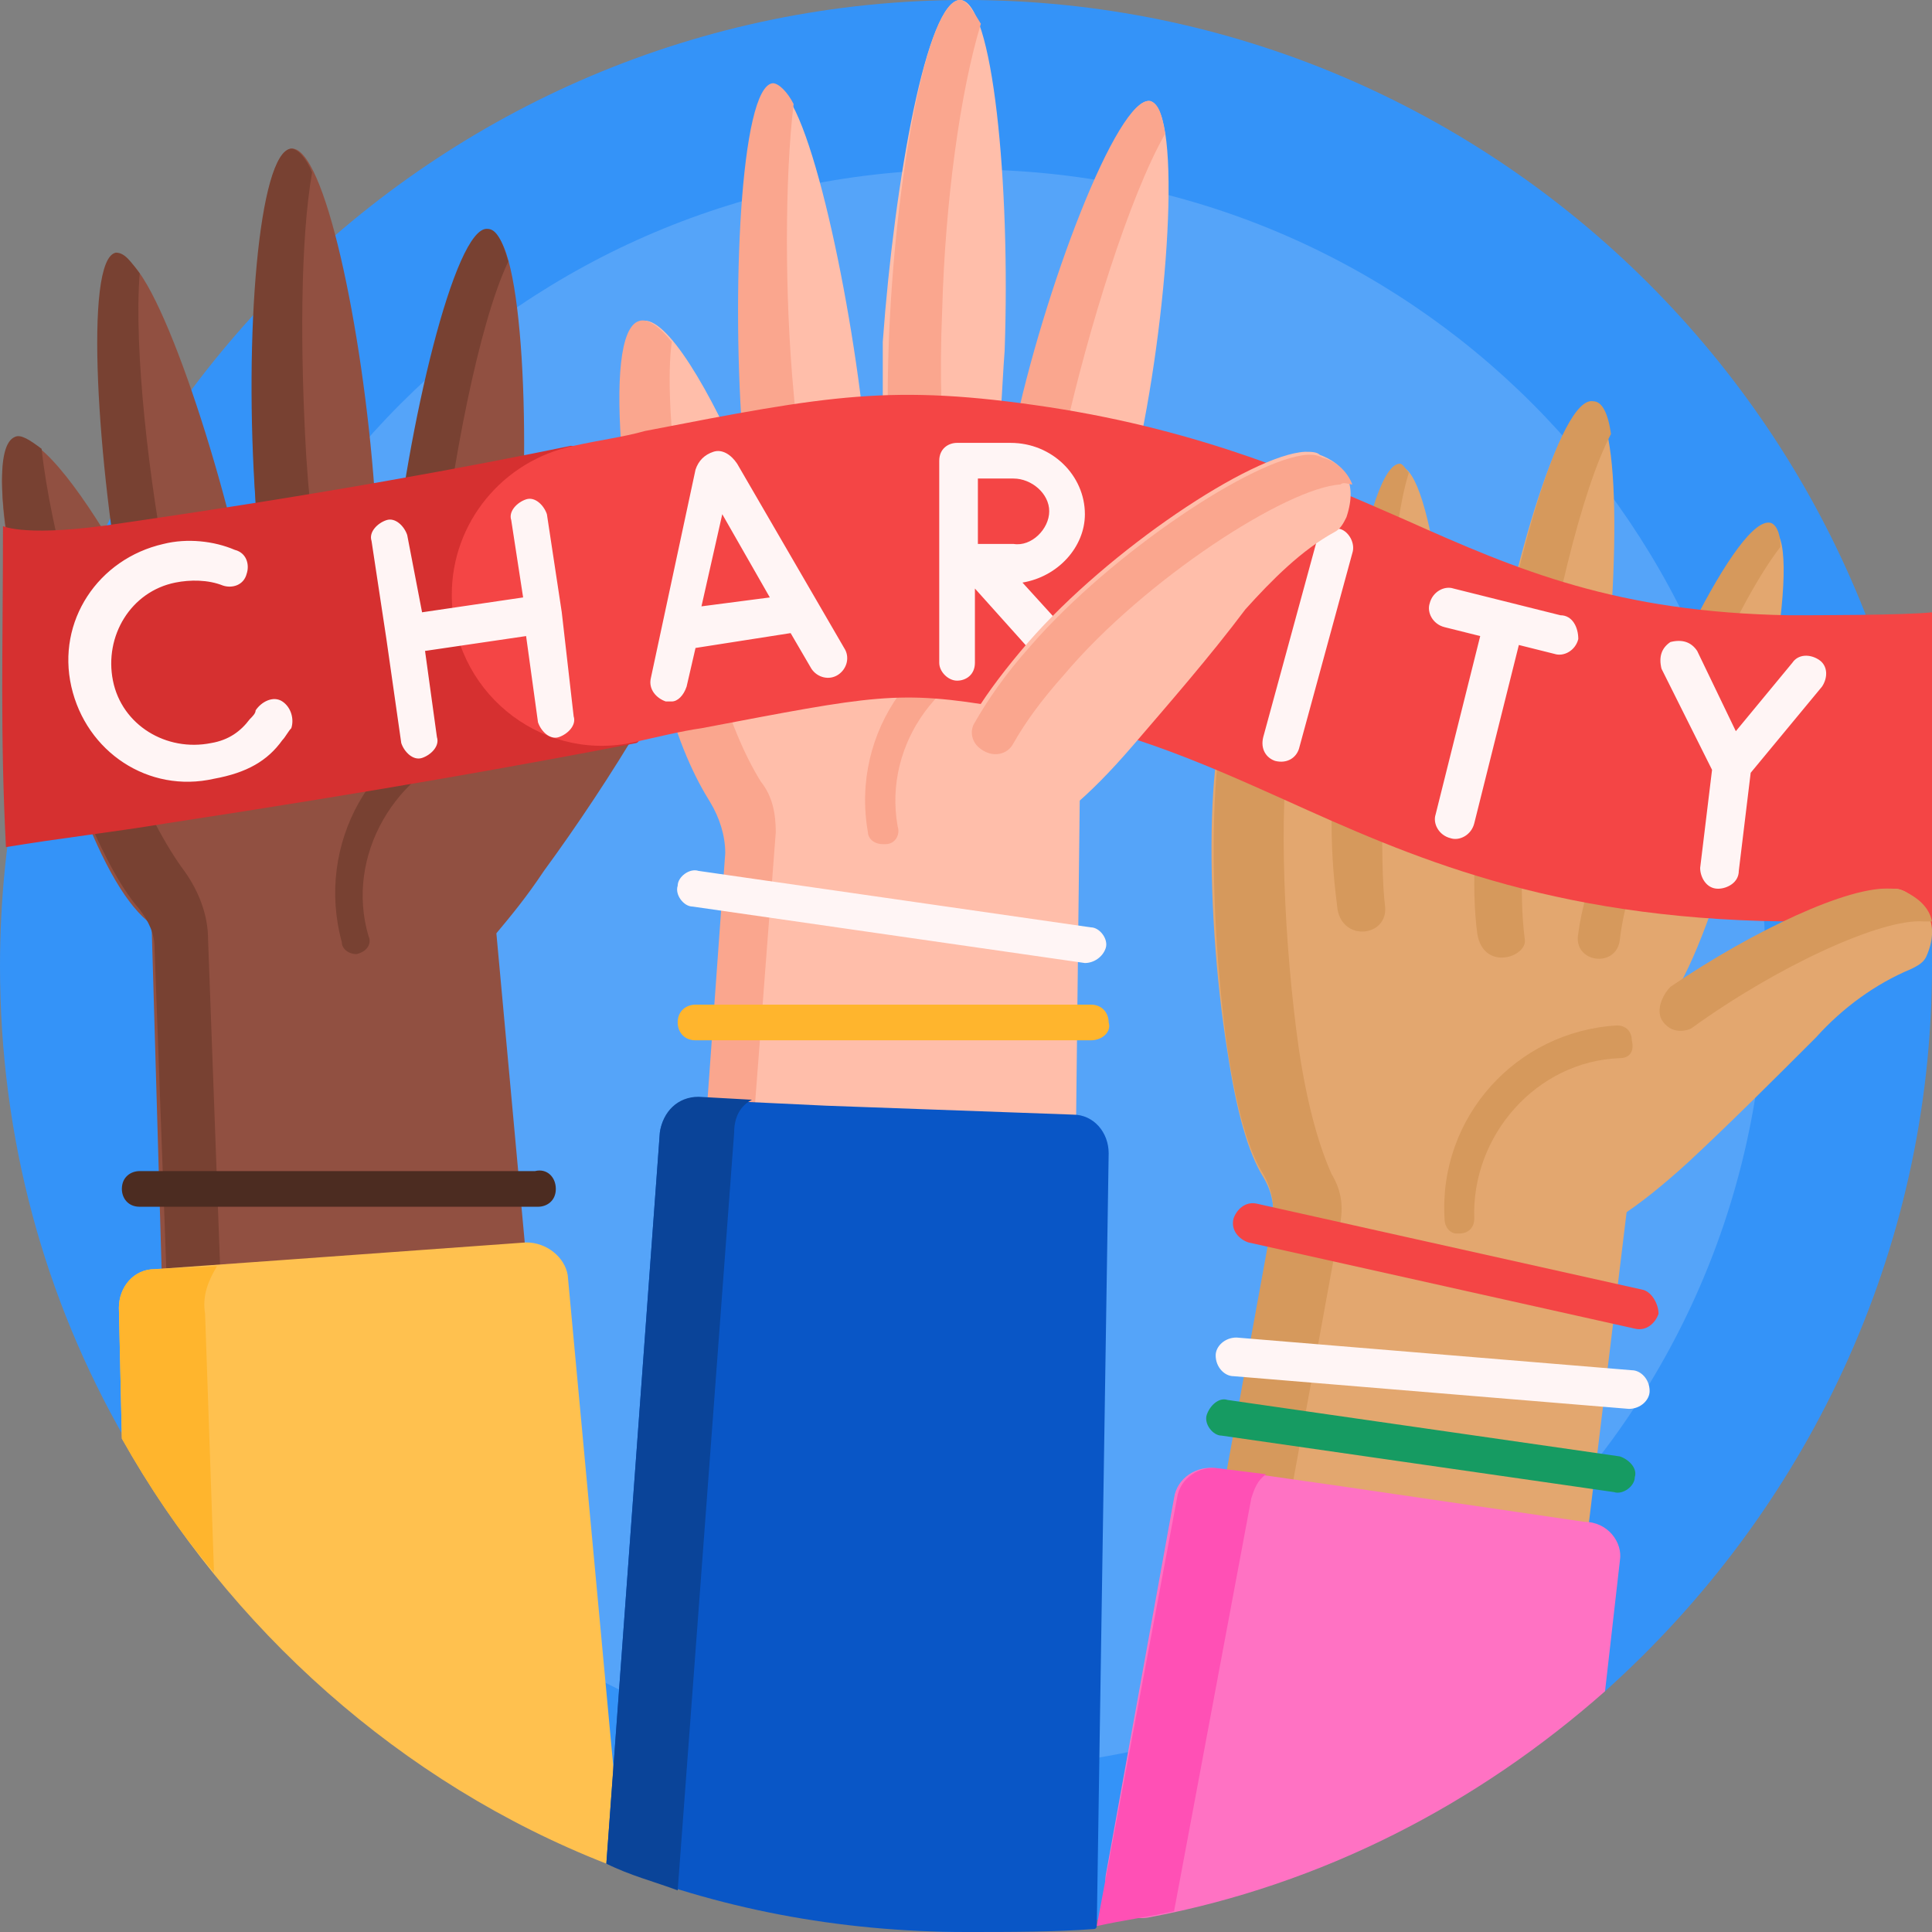 <?xml version="1.0" encoding="utf-8"?>
<!-- Generator: Adobe Illustrator 26.5.0, SVG Export Plug-In . SVG Version: 6.00 Build 0)  -->
<svg version="1.1" id="Capa_1" xmlns="http://www.w3.org/2000/svg" xmlns:xlink="http://www.w3.org/1999/xlink" x="0px" y="0px"
	 width="65px" height="65px" viewBox="0 0 65 65" style="enable-background:new 0 0 65 65;" xml:space="preserve">
<rect x="0" y="0" width="65" height="65" fill="#808080" stroke="none"/>
<style type="text/css">
	.st0{fill:#3493F8;}
	.st1{fill:#55A4F9;}
	.st2{fill:#915041;}
	.st3{fill:#784132;}
	.st4{fill:#FFC14F;}
	.st5{fill:#FFB52D;}
	.st6{fill:#FFBEAA;}
	.st7{fill:#FAA68E;}
	.st8{fill:#0956C6;}
	.st9{fill:#0A4499;}
	.st10{fill:#E3A76F;}
	.st11{fill:#D6995C;}
	.st12{fill:#FF72C3;}
	.st13{fill:#FF50B5;}
	.st14{fill:#D63030;}
	.st15{fill:#F44545;}
	.st16{fill:#FFF5F5;}
	.st17{fill:#4C2C21;}
	.st18{fill:#169B62;}
</style>
<g>
	<path class="st0" d="M65,32.5c0,9.7-4.3,18.4-11,24.4c-0.4,0.4-1.8-0.3-2.2,0C46.2,61.3,40.2,65,32.6,65C21,65,11.8,58,6.1,48.9
		c-0.3-0.5-1.6,0-1.9-0.5C1.5,43.7,0,38.3,0,32.5C0,14.6,14.6,0,32.5,0S65,14.6,65,32.5L65,32.5z"/>
	<path class="st1" d="M59.4,32.6c0,14.8-12,26.9-26.9,26.9S5.6,47.4,5.6,32.6s12-26.9,26.9-26.9S59.4,17.7,59.4,32.6L59.4,32.6z"/>
	<path class="st2" d="M24.7,20.9c-0.1,0.2-0.2,0.4-0.4,0.5c-1.1,0.8-2,1.8-2.7,2.9c-1,1.7-2.2,3.5-3.3,5c-0.6,0.9-1.1,1.5-1.6,2.1
		l1,10.9c-3.3,2.9-7.5,5.1-12.1,6L5.1,31.1c-0.8-0.6-1.6-1.9-2.5-4.3c-1.8-4.6-3.3-11.5-2.1-12c0.7-0.3,2.1,1.5,3.5,3.9
		c-0.7-4.6-1-9.8,0-10C5,8.3,7.3,15,8.3,19.9c0,0.2,0.1,0.3,0.1,0.4l0.3,0l0.3,0c-0.2-1-0.3-2.1-0.4-3.4C8.3,11.3,8.7,5.1,9.8,5
		c1.1-0.1,2.4,6,2.8,11.5c0.1,1.3,0.1,2.4,0.1,3.5l0.6,0c0-0.2,0-0.3,0-0.5c0.5-4.9,2.1-11.8,3.2-11.7c1.1,0.1,1.4,7.2,0.9,12.1
		c-0.1,1.5-0.3,2.6-0.6,3.5c2.3-2.3,4.9-4.3,6.2-4.5c0.2,0,0.3,0,0.5,0C24.3,19.1,25,19.7,24.7,20.9L24.7,20.9z"/>
	<path class="st3" d="M15.7,25.4c-0.3,0.2-0.6,0.3-1,0.2c-1.1-0.1-2-1.2-1.5-6.2s2.1-11.8,3.2-11.7c0.3,0,0.5,0.4,0.7,1.1
		c-1,2.1-1.9,6.9-2.3,10.5C14.5,23.4,15,24.9,15.7,25.4z M5.7,19.7c-0.7-3.5-1.2-8-1-10.5C4.4,8.8,4.2,8.5,3.9,8.5
		c-1.1,0.2-0.6,7.3,0.3,12.1s2.1,5.7,3.2,5.5c0.4-0.1,0.8-0.3,1-0.9C7.6,25.2,6.6,24.1,5.7,19.7z M10.3,15.3
		c-0.2-3.5-0.2-7.2,0.2-9.5C10.3,5.3,10,5,9.8,5c-1.1,0.1-1.6,6.3-1.2,11.9c0.4,5.6,1.5,8.5,2.6,8.4c0.5,0,0.9-0.6,1.1-1.7
		C11.4,22.7,10.6,20,10.3,15.3z M7,31.6c0-0.8-0.3-1.6-0.8-2.3c-0.6-0.8-1.3-2.1-2.1-4c-1.2-3.2-2.4-7.4-2.7-10.2
		c-0.4-0.3-0.7-0.5-0.9-0.4c-1.2,0.5,0.3,7.4,2.1,12c0.8,1.9,1.4,3.1,2.1,3.9c0.3,0.4,0.5,0.8,0.5,1.3l0.6,16.4
		C6.3,48.2,7,48,7.6,47.9L7,31.6z M12,32.1C12,32.1,12,32.1,12,32.1c0.4-0.1,0.5-0.4,0.4-0.6c-0.8-2.7,0.9-5.6,3.6-6.4
		c0.3-0.1,0.4-0.3,0.3-0.6S16,24,15.8,24.1c-3.3,0.9-5.2,4.3-4.3,7.6C11.5,31.9,11.7,32.1,12,32.1L12,32.1z"/>
	<path class="st4" d="M4.1,48.4L4,44c0-0.7,0.5-1.3,1.2-1.3l4.2-0.3l8.3-0.6c0.7,0,1.3,0.5,1.4,1.1l1.8,19.4c0,0.3-0.2,0.5-0.5,0.4
		C13.5,60,7.7,54.8,4.1,48.4L4.1,48.4z"/>
	<path class="st5" d="M7.2,52.9C6,51.5,5,50,4.1,48.4L4,44c0-0.7,0.5-1.3,1.2-1.3l2.1-0.1c-0.3,0.5-0.5,1-0.4,1.6L7.2,52.9z"/>
	<path class="st6" d="M38.2,15.6c-0.6,2.8-1.2,4.2-1.8,4.9L36.2,38c-3.6,2.6-8,4.2-12.7,4.6l1-13.9c0-0.6-0.1-1.2-0.5-1.7
		c-0.5-0.8-1.1-2.1-1.6-4c-1.3-4.8-2.1-11.8-0.8-12.2c0.8-0.2,2.3,2.3,3.6,5.4c0-0.4-0.1-0.8-0.1-1.2C24.7,10,24.9,3,26,2.9
		c1.1-0.1,2.6,6.8,3.1,11.7c0,0.2,0,0.3,0,0.4l0.3,0l0.3,0c0-1,0-2.2,0-3.5C30.1,6,31.2,0,32.3,0c1.1,0,1.7,6.2,1.5,11.8
		c-0.1,1.3-0.1,2.4-0.3,3.4l0.6,0c0-0.2,0.1-0.3,0.1-0.5c1-4.8,3.4-11.5,4.5-11.3C39.8,3.7,39.3,10.8,38.2,15.6z"/>
	<path class="st7" d="M36.1,20.8C35.7,21,35.4,21.1,35,21c-1.1-0.2-1.9-1.6-0.9-6.4c1-4.8,3.5-11.4,4.6-11.2
		c0.3,0.1,0.4,0.5,0.5,1.1c-1.2,2.1-2.6,6.6-3.4,10.2C35,18.7,35.3,20.3,36.1,20.8L36.1,20.8z M27.7,20.7c0.6-0.1,1.2-0.5,1.4-1.7
		c-1.1,0-2-1-2.4-5.8c-0.3-3.2-0.3-7.2,0-9.7c-0.2-0.4-0.5-0.7-0.7-0.7c-1.1,0.1-1.4,7.2-1,12.1C25.5,19.9,26.6,20.8,27.7,20.7z
		 M31.5,20.2c0.5,0,0.9-0.5,1.3-1.5c-0.8-0.8-1.3-3.7-1.1-8.3c0.1-3.6,0.6-7.3,1.3-9.6C32.7,0.3,32.5,0,32.3,0
		c-1.1,0-2.2,6-2.4,11.6S30.4,20.2,31.5,20.2z M26.1,28c0-0.6-0.1-1.2-0.5-1.7c-0.5-0.8-1.1-2.1-1.6-4c-1-3.6-1.7-8.5-1.4-10.8
		c-0.4-0.5-0.8-0.8-1.1-0.7c-1.3,0.4-0.5,7.5,0.8,12.2c0.5,2,1.1,3.2,1.6,4c0.3,0.5,0.5,1.1,0.5,1.7l-1,13.9c3-0.2,1.7-1.5,1.7-1.5
		L26.1,28z M34.3,20.9c-3.4,0.5-5.7,3.7-5.1,7.1c0,0.2,0.2,0.4,0.5,0.4c0,0,0.1,0,0.1,0c0.3,0,0.5-0.3,0.4-0.6
		c-0.5-2.8,1.5-5.5,4.3-5.9c0.3,0,0.5-0.3,0.4-0.6C34.9,21,34.6,20.8,34.3,20.9L34.3,20.9z"/>
	<path class="st8" d="M23.6,37l4.2,0.2l8.3,0.3c0.7,0,1.2,0.6,1.2,1.3l-0.4,26c0,0,0,0.1-0.1,0.1C35.5,65,34,65,32.5,65
		c-4.3,0-8.4-0.8-12.1-2.3l1.8-24.6C22.3,37.4,22.9,36.9,23.6,37L23.6,37z"/>
	<path class="st9" d="M22.8,63.6c-0.8-0.3-1.6-0.5-2.4-0.9l1.8-24.6c0.1-0.7,0.6-1.2,1.3-1.2l1.8,0.1c-0.4,0.2-0.6,0.6-0.6,1.1
		L22.8,63.6z"/>
	<path class="st10" d="M57.9,29.7c-0.9,2.7-1.6,4.1-2.4,4.7l-2.1,17.3c-3.9,2.2-8.4,3.3-13.1,3.2l2.5-13.7c0.1-0.6,0-1.1-0.3-1.6
		c-0.5-0.8-0.9-2.2-1.2-4.2c-0.8-4.9-0.8-12,0.6-12.2c0.6-0.1,1.5,1.4,2.3,3.5c0.2,0.4,0.5,0.7,0.7,0.8c0.1-4.9,1.1-11.8,2.2-11.8
		c1.1,0,1.9,7,1.8,12c0,0.2,0,0.3,0,0.5l0.3,0.1l0.3,0c0.1-1,0.2-2.2,0.4-3.4c0.8-5.5,2.6-11.4,3.6-11.3c1.1,0.2,1,6.3,0.2,11.9
		c-0.2,1.3-0.4,2.4-0.6,3.4l0.6,0.1c0-0.2,0.1-0.3,0.2-0.5c1.5-4.7,4.6-11.1,5.7-10.7C60.7,18,59.4,25,57.9,29.7L57.9,29.7z"/>
	<path class="st11" d="M46.5,27c0,1.5,0,2.7,0.1,3.5c0.1,1-1.4,1.2-1.6,0.1c-0.1-0.8-0.2-1.7-0.2-2.9c0.1-5,1.2-12.1,2.3-12.1
		c0.1,0,0.2,0.2,0.3,0.3C46.7,18.1,46.6,23.2,46.5,27z M59.6,17.6c-1.1-0.4-4.1,6-5.7,10.7c-0.4,1.3-0.7,2.3-0.8,3.1
		c-0.2,1,1.3,1.2,1.4,0.2c0.1-0.9,0.4-1.9,0.8-3.3c1.2-3.6,3.2-8.1,4.6-9.9C59.9,18,59.8,17.7,59.6,17.6L59.6,17.6z M54.2,14.6
		c-0.1-0.7-0.3-1.1-0.6-1.1c-1.1-0.2-2.8,5.8-3.6,11.3c-0.4,2.9-0.5,5.1-0.3,6.6c0.2,1.3,1.7,0.8,1.6,0.2c-0.2-1.5-0.1-3.8,0.3-6.8
		C52.2,20.8,53.2,16.5,54.2,14.6L54.2,14.6z M43.7,35.3c-0.5-3.5-0.7-8.1-0.3-10.5c-0.5-1.1-1.1-1.8-1.5-1.7
		c-1.3,0.2-1.3,7.3-0.6,12.2c0.3,2,0.7,3.4,1.2,4.2c0.3,0.5,0.4,1.1,0.3,1.6l-2.5,13.7c0.8,0,1.6,0,2.3,0l2.5-13.7
		c0.1-0.6,0-1.1-0.3-1.6C44.4,38.6,44,37.3,43.7,35.3L43.7,35.3z"/>
	<path class="st12" d="M54.5,52.5L54,56.9c-4.3,3.8-9.5,6.5-15.3,7.6c-0.9,0.2-1.6-0.6-1.5-1.4l2.3-12.7c0.1-0.7,0.8-1.1,1.4-1
		l4.2,0.6l8.2,1.2C54.1,51.2,54.6,51.9,54.5,52.5L54.5,52.5z"/>
	<path class="st13" d="M39.5,64.3c-0.9,0.2-1.7,0.3-2.6,0.5l2.7-14.4c0.1-0.7,0.8-1.1,1.4-1l1.6,0.2c-0.3,0.2-0.4,0.5-0.5,0.8
		L39.5,64.3z"/>
	<path class="st14" d="M21.4,25c-3.6,0.7-8.6,1.6-15.8,2.7c-1.8,0.3-3.6,0.5-5.4,0.8C0,24.6,0.1,21.8,0.1,17.7c0,0,0.8,0.4,4-0.1
		c6.9-1,11.7-1.9,15.1-2.6C20.2,14.9,22.3,24.8,21.4,25L21.4,25z"/>
	<path class="st15" d="M65,31.2C63.6,31.3,60.3,31,60,31c-7.9-0.1-12.6-2.2-16.8-4.1c-2.9-1.3-5.6-2.5-9.5-3.1
		c-3.5-0.6-4.3-0.4-10.1,0.7c-0.7,0.1-1.5,0.3-2.4,0.5c-3.1,0.6-6-1.8-6-5c0-2.4,1.7-4.5,4.1-5c0.9-0.2,1.7-0.3,2.4-0.5
		c6.2-1.2,8.3-1.6,13.6-0.8c5.2,0.8,8.8,2.4,12,3.8c3.8,1.7,7.1,3.1,12.9,3.2c0.8,0,3.9,0,4.8-0.1C65,23.9,65,27.7,65,31.2z"/>
	<path class="st10" d="M64.1,30c0.7,0.4,1.2,1.1,0.7,2.2c-0.1,0.2-0.3,0.3-0.5,0.4c-1.2,0.5-2.3,1.3-3.2,2.3
		c-1.4,1.4-2.9,2.9-4.3,4.2c-3.5,3.2-4.9,3-5.7,2c-0.9-1.1-0.8-2.6,2.6-5.9c3-2.8,8.1-5.4,10-5.3C63.8,29.9,63.9,29.9,64.1,30
		L64.1,30z"/>
	<path class="st11" d="M65,31c-0.1,0-0.2,0-0.3,0c-1.4-0.1-4.9,1.5-7.8,3.6c-0.2,0.1-0.7,0.2-1-0.3c-0.2-0.4,0.1-0.9,0.3-1.1
		c2.8-1.9,6-3.4,7.4-3.3c0.2,0,0.3,0,0.5,0.1C64.5,30.2,64.9,30.5,65,31L65,31z"/>
	<path class="st11" d="M54.5,35.6c-2.8,0.1-5,2.6-4.9,5.4c0,0.3-0.2,0.5-0.5,0.5c0,0-0.1,0-0.1,0c-0.2,0-0.4-0.2-0.4-0.5
		c-0.2-3.4,2.4-6.3,5.8-6.5c0.3,0,0.5,0.2,0.5,0.5C55,35.4,54.8,35.6,54.5,35.6z"/>
	<path class="st16" d="M45.5,18.6l-1.8,6.6c-0.1,0.3-0.4,0.5-0.8,0.4c-0.3-0.1-0.5-0.4-0.4-0.8l1.8-6.6c0.1-0.3,0.4-0.5,0.8-0.4
		C45.4,17.9,45.6,18.3,45.5,18.6z M28.4,21.8c0.2,0.3,0.1,0.7-0.2,0.9c-0.3,0.2-0.7,0.1-0.9-0.2l-0.7-1.2l-3.2,0.5l-0.3,1.3
		c-0.1,0.3-0.3,0.5-0.5,0.5c-0.1,0-0.2,0-0.2,0c-0.3-0.1-0.6-0.4-0.5-0.8l1.5-7c0,0,0,0,0,0c0.1-0.3,0.3-0.5,0.6-0.6c0,0,0,0,0,0
		c0.3-0.1,0.6,0.1,0.8,0.4c0,0,0,0,0,0L28.4,21.8z M25.9,20.1l-1.6-2.8l-0.7,3.1L25.9,20.1z M18.9,20.6
		C18.9,20.6,18.9,20.6,18.9,20.6l-0.5-3.3c-0.1-0.3-0.4-0.6-0.7-0.5c-0.3,0.1-0.6,0.4-0.5,0.7l0.4,2.6l-3.4,0.5L13.7,18
		c-0.1-0.3-0.4-0.6-0.7-0.5c-0.3,0.1-0.6,0.4-0.5,0.7l0.5,3.3v0v0l0.5,3.5c0.1,0.3,0.4,0.6,0.7,0.5s0.6-0.4,0.5-0.7l-0.4-2.9
		l3.4-0.5l0.4,2.9c0.1,0.3,0.4,0.6,0.7,0.5c0.3-0.1,0.6-0.4,0.5-0.7L18.9,20.6z M9.5,23.6c-0.3-0.2-0.7,0-0.9,0.3
		c0,0.1-0.1,0.2-0.2,0.3c-0.3,0.4-0.7,0.7-1.3,0.8c-1.5,0.3-3-0.6-3.3-2.1c-0.3-1.5,0.6-3,2.1-3.3c0.5-0.1,1.1-0.1,1.6,0.1
		c0.3,0.1,0.7,0,0.8-0.4c0.1-0.3,0-0.7-0.4-0.8c-0.7-0.3-1.6-0.4-2.4-0.2c-2.2,0.5-3.6,2.6-3.1,4.8s2.6,3.6,4.8,3.1
		C8.3,26,9,25.6,9.5,24.9c0.1-0.1,0.2-0.3,0.3-0.4C9.9,24.2,9.8,23.8,9.5,23.6z M61.2,22.2c-0.3-0.2-0.7-0.2-0.9,0.1l-1.9,2.3
		l-1.3-2.7c-0.2-0.3-0.5-0.4-0.9-0.3c-0.3,0.2-0.4,0.5-0.3,0.9l1.7,3.4l-0.4,3.3c0,0.3,0.2,0.7,0.6,0.7c0,0,0,0,0,0
		c0.3,0,0.7-0.2,0.7-0.6l0.4-3.3l2.4-2.9C61.5,22.8,61.5,22.4,61.2,22.2L61.2,22.2z M52.5,20.7l-3.6-0.9c-0.3-0.1-0.7,0.1-0.8,0.5
		c-0.1,0.3,0.1,0.7,0.5,0.8l1.2,0.3l-1.5,6c-0.1,0.3,0.1,0.7,0.5,0.8c0.3,0.1,0.7-0.1,0.8-0.5l1.5-6l1.2,0.3
		c0.3,0.1,0.7-0.1,0.8-0.5C53.1,21.1,52.9,20.7,52.5,20.7L52.5,20.7z M34.4,19.6l2,2.2c0.2,0.3,0.2,0.7-0.1,0.9
		c-0.1,0.1-0.3,0.2-0.4,0.2c-0.2,0-0.4-0.1-0.5-0.2l-2.6-2.9v2.5c0,0.4-0.3,0.6-0.6,0.6s-0.6-0.3-0.6-0.6v-6.8
		c0-0.4,0.3-0.6,0.6-0.6h0c0,0,0,0,0,0H34c1.4,0,2.5,1.1,2.5,2.4C36.5,18.4,35.6,19.4,34.4,19.6L34.4,19.6z M35.3,17.2
		c0-0.6-0.6-1.1-1.2-1.1h-1.2c0,0.4,0,0.9,0,1.1c0,0.3,0,0.7,0,1.1c0.4,0,0.9,0,1.2,0C34.7,18.4,35.3,17.8,35.3,17.2L35.3,17.2z"/>
	<path class="st6" d="M44.4,15.3c0.8,0.3,1.3,0.9,0.9,2.1c-0.1,0.2-0.2,0.4-0.4,0.5c-1.1,0.6-2.1,1.6-3,2.6
		c-1.2,1.6-2.6,3.2-3.8,4.6c-3.1,3.6-4.5,3.5-5.5,2.6c-1-1-1.1-2.5,2-6.1c2.7-3.1,7.5-6.3,9.3-6.4C44.1,15.2,44.3,15.2,44.4,15.3z"
		/>
	<path class="st7" d="M45.5,16.3c-0.1,0-0.3-0.1-0.4,0c-1.8,0.1-6.6,3.2-9.3,6.4c-0.8,0.9-1.3,1.6-1.7,2.3c-0.2,0.4-0.7,0.5-1.1,0.2
		c0,0,0,0,0,0c-0.3-0.2-0.4-0.6-0.2-0.9c0.4-0.7,1-1.6,1.9-2.6c2.7-3.1,7.5-6.3,9.3-6.4c0.2,0,0.3,0,0.5,0.1
		C44.9,15.5,45.3,15.8,45.5,16.3L45.5,16.3z"/>
	<path class="st5" d="M36.7,35H23.4c-0.4,0-0.6-0.3-0.6-0.6c0-0.4,0.3-0.6,0.6-0.6h13.3c0.4,0,0.6,0.3,0.6,0.6
		C37.4,34.7,37.1,35,36.7,35z"/>
	<path class="st17" d="M18.7,40c0,0.4-0.3,0.6-0.6,0.6H4.7c-0.4,0-0.6-0.3-0.6-0.6c0-0.4,0.3-0.6,0.6-0.6H18
		C18.4,39.3,18.7,39.6,18.7,40L18.7,40z"/>
	<path class="st18" d="M55,49.7c0,0.3-0.4,0.6-0.7,0.5l-13.2-1.9c-0.3,0-0.6-0.4-0.5-0.7s0.4-0.6,0.7-0.5L54.5,49
		C54.8,49.1,55.1,49.4,55,49.7L55,49.7z"/>
	<path class="st15" d="M55.8,44.2c-0.1,0.3-0.4,0.6-0.8,0.5l-13-2.9c-0.3-0.1-0.6-0.4-0.5-0.8c0.1-0.3,0.4-0.6,0.8-0.5l13,2.9
		C55.6,43.5,55.8,43.9,55.8,44.2z"/>
	<path class="st16" d="M36.5,32.4l-13.2-1.9c-0.3,0-0.6-0.4-0.5-0.7c0-0.3,0.4-0.6,0.7-0.5l13.2,1.9c0.3,0,0.6,0.4,0.5,0.7
		S36.8,32.4,36.5,32.4z M55.5,46.8c0,0.3-0.3,0.6-0.7,0.6l-13.3-1.1c-0.3,0-0.6-0.3-0.6-0.7c0-0.3,0.3-0.6,0.7-0.6l13.3,1.1
		C55.2,46.1,55.5,46.4,55.5,46.8z"/>
</g>
</svg>
